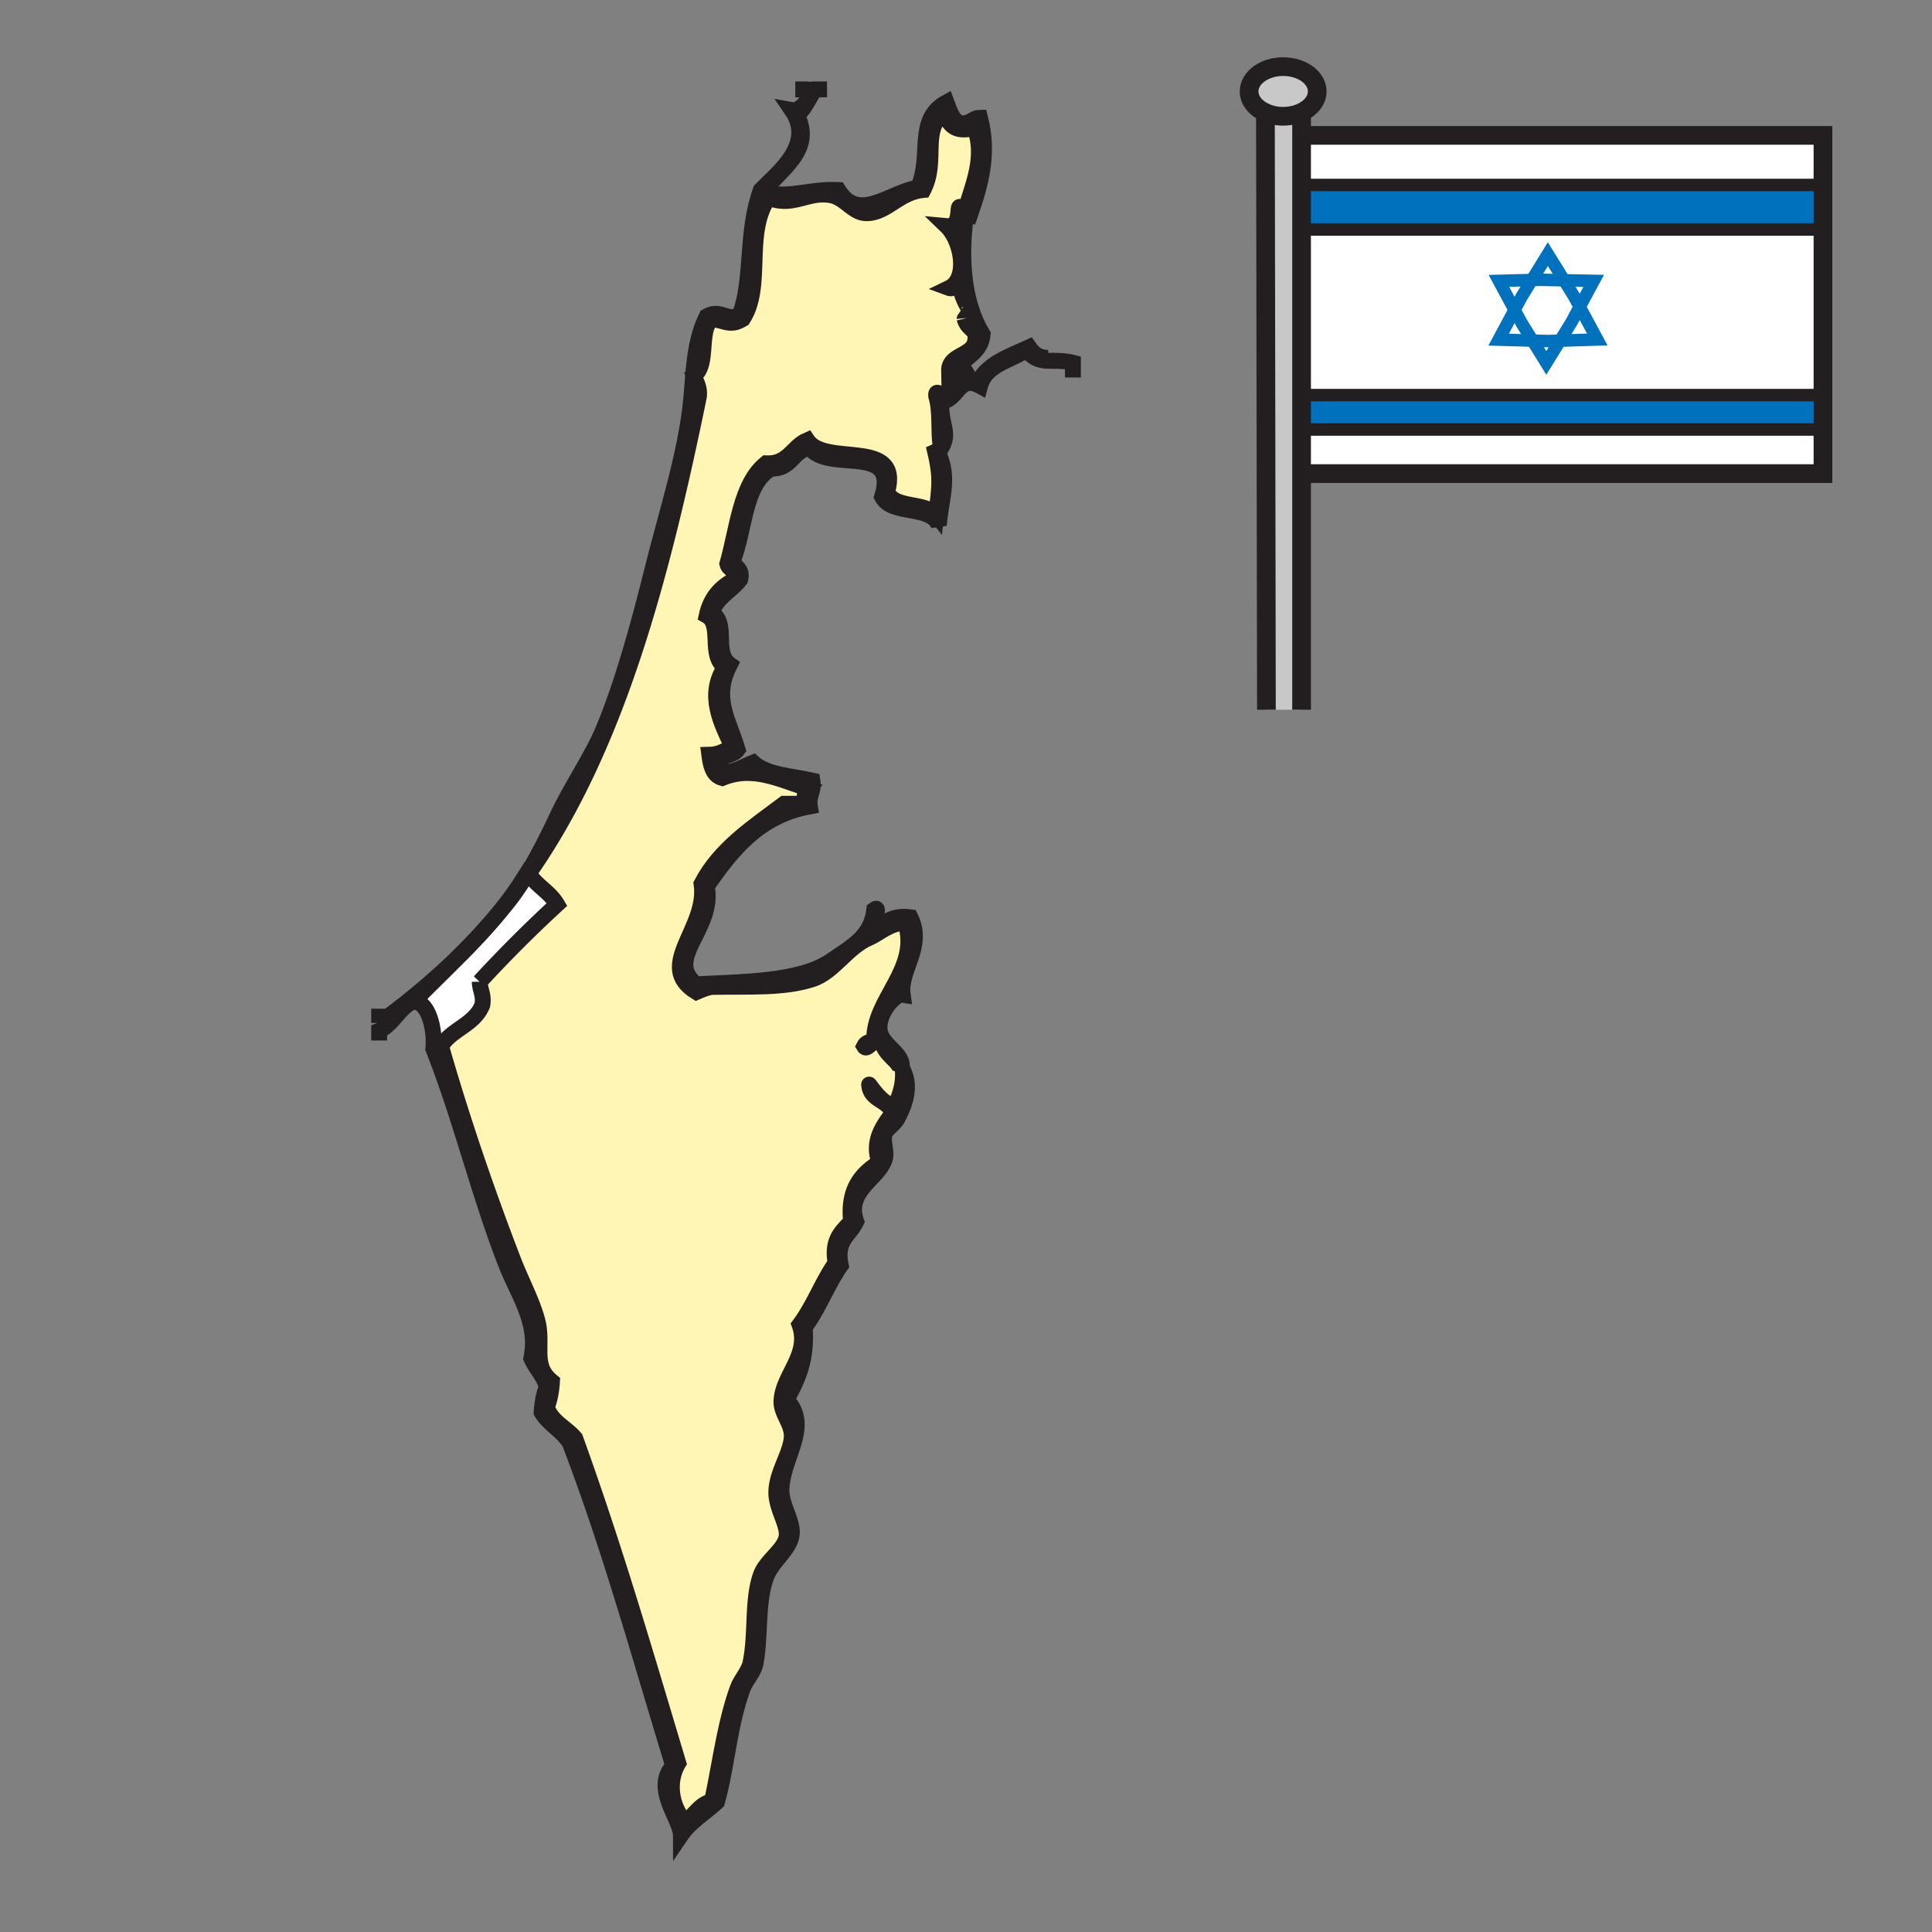 <svg xmlns="http://www.w3.org/2000/svg" width="850.89" height="850.89" viewBox="0 0 850.89 850.89" overflow="visible"><rect x="0" y="0" width="850.89" height="850.89" fill="#808080" stroke="none"/><path d="M338.5 87.08c10.65 4.4 17.27-2.9 27.26-1.13 6.67 1.18 9.72 7.93 15.9 7.95 8.87.02 14.29-9.24 24.99-10.22 6.58-12.66-.97-26.23 9.09-34.08 3.25 8.19 7.33 8.01 13.63 6.82 4.75 13.75-1.351 25.58-4.54 37.48-5.28-8.89.54 6.46-7.96 5.68 6.66 6.43 9.71 23.11 1.14 27.26 2.65.97 4.89-3.97 5.68-1.14-2.06 1.72 3.37 11.7 3.43 10.42 0 1.45-2.28 4.4-2.29 4.35 1.57 5.41 6 4.19 4.54 10.22-1.46 6.04-11.49 5.54-11.36 12.5 2.24-3.62 5.29 1.42 5.68 3.4-2.85.94-3.59 3.98-5.68 5.68-1.79 5.49-6.1-2.43-5.68 2.27 2.07 6.44.87 16.91 2.01 21.82l-2.5.75c-.2-.33-.42-.65-.64-.98 3.56 14.19 2.65 17.45 1.13 30.66-4.69-5.91-18.62-2.57-21.58-10.22 6.63-24.08-27.14-10.62-35.21-22.72-6.64 2.83-8.27 10.67-18.17 10.23-11.31 9.13-12.5 28.39-17.04 44.29.63 2.78 4.39 2.43 3.4 6.82-6.29 3.17-10.82 8.1-12.49 15.9 7.09 3.96.64 17.45 7.95 22.72-7.99 12.41-1.67 24.42 3.41 35.21-3.14 1.41-5.77 3.32-10.22 3.41.6 4.7 1.55 9.05 5.68 10.22 13.36-5.49 24.92.51 37.48 4.54-1.58 1.46-.7 5.37-2.27 6.82h-7.95c-13.59 10.27-28.14 19.57-36.35 35.21 2.99 19.66-21.17 36.24-2.27 47.7 2.12-.9 4.16-1.89 6.81-2.27 16.35-.311 31.49.76 44.3-3.4 9.4-3.06 15.38-14.16 24.99-18.18 4.22-1.76 8.54-6.31 15.9-6.81 6.86 20.63-14.55 34.07-13.63 52.25-2.11.15-3.8.74-4.54 2.271 1.44 2.46 3.7-3.78 7.95-2.271.65 6.5 8.9 9.01 7.95 13.63.19-.39.34-.77.46-1.14h.67c.67 5.84-1.26 11.82-3.4 15.9-5.77.18-11.81-10.521-11.36-9.08.54 7.029 8.61 6.529 10.22 12.489-3.87 5.341-9.25 12.2-5.68 21.58-7.87 5-14.05 11.69-12.49 26.13-4.03 4.29-8.7 7.961-6.82 18.171-5.93 8.46-9.73 19.04-15.9 27.26 4.83 13.42-7.91 22.569-7.95 34.08-.01 4.979 4.56 9.529 4.54 14.76-.02 7.36-6.79 16.14-6.81 24.99-.02 7.12 5.21 14.239 4.54 19.31-.77 5.851-9.06 10.65-11.36 17.04-3.96 11.01-1.9 25.63-4.54 38.62-.82 4.01-4.21 7.34-5.68 11.35-5.64 15.471-7.82 33.971-11.36 49.98-5.79.3-9.13 9-12.49 7.95-5.33-6.37-7.16-16.811-2.27-24.99-15.03-50.13-28.14-95.23-45.44-143.11-3.97-4.739-10.25-7.16-12.49-13.63 1.26-3.28 2.04-7.05 2.27-11.359-7.67-6.271-4.77-13.391-5.68-22.721-.83-8.489-7.45-20.52-11.36-30.67-11.91-30.92-22.84-62.96-31.8-94.27 4.58-7.54 14.78-9.45 18.17-18.181.78-4.56-1.09-6.479-1.13-10.22a576.241 576.241 0 0 1 34.07-34.07c-3.22-5.49-9.19-8.23-12.49-13.63 39.14-55.89 58.77-131.29 74.96-210.14.38-4.16-1.26-6.31-2.27-9.08 6.72-4.26 1.99-19.97 7.95-24.99 6.31.87 8.14 3.33 13.63 0 9.41-14.499.65-37.629 11.36-53.389z" fill="#fff5b4"/><path d="M241.95 397.17c.29 6.6-30.67 26.97-32.94 32.94 5.58 16.34-9.73 23.12-17.03 26.12-.69-5.86-2.46-10.65-5.91-13.74-.94-.86-1.99-1.58-3.18-2.16 8.91-8.98 18.13-17.67 26.78-26.93.11-.12.23-.24.34-.37 4.78-5.07 9.38-10.35 13.77-15.86 2.34-2.93 4.67-6.31 6.97-9.97 2.51 4.3 11.02 5.85 11.2 9.97z" fill="#fff"/><path d="M377.12 538.02c-2.76 5.95-9.23 8.181-6.82 19.311-5.92 8.45-9.73 19.03-15.9 27.25 1.09 14.34-3.21 23.3-7.95 31.81 11.06 12.07-1.99 25.38-2.27 39.75-.13 6.73 4.99 13.601 4.54 19.311-.54 6.99-8.67 11.85-11.35 19.31-4 11.11-2.37 25.67-4.55 37.49-.83 4.51-4.13 7.2-5.68 11.35-5.95 16.011-7.05 34.87-11.36 49.98-5.28 4.939-11.76 8.68-15.9 14.77-.04-7.239-12.6-20.72-3.4-30.67-15.19-49.67-27.59-95.109-45.44-141.979-3.22-5.49-9.19-8.23-12.49-13.63.22-4.32 1-8.08 2.27-11.36-1.46-4.979-4.9-7.979-6.82-12.5 3.3-15.77-5.68-27.38-11.35-42.02-11.96-30.841-19.89-64.221-31.81-94.28.7-7.23-1.21-15.92-4.91-19.271l.14-.149c3.45 3.09 5.22 7.88 5.91 13.74 7.3-3 22.61-9.78 17.03-26.12 2.27-5.97 33.23-26.34 32.94-32.94-.18-4.12-8.69-5.67-11.2-9.97.57-.91 1.13-1.83 1.69-2.78l.43.26c3.3 5.4 9.27 8.14 12.49 13.63a576.241 576.241 0 0 0-34.07 34.07c.04 3.74 1.91 5.66 1.13 10.22-3.39 8.73-13.59 10.641-18.17 18.181 8.96 31.31 19.89 63.35 31.8 94.27 3.91 10.15 10.53 22.181 11.36 30.67.91 9.33-1.99 16.45 5.68 22.721-.23 4.31-1.01 8.079-2.27 11.359 2.24 6.47 8.52 8.891 12.49 13.63 17.3 47.88 30.41 92.98 45.44 143.11-4.89 8.18-3.06 18.62 2.27 24.99 3.36 1.05 6.7-7.65 12.49-7.95 3.54-16.01 5.72-34.51 11.36-49.98 1.47-4.01 4.86-7.34 5.68-11.35 2.64-12.99.58-27.61 4.54-38.62 2.3-6.39 10.59-11.189 11.36-17.04.67-5.07-4.56-12.189-4.54-19.31.02-8.851 6.79-17.63 6.81-24.99.02-5.23-4.55-9.78-4.54-14.76.04-11.511 12.78-20.66 7.95-34.08 6.17-8.22 9.97-18.8 15.9-27.26-1.88-10.21 2.79-13.881 6.82-18.171-1.56-14.439 4.62-21.13 12.49-26.13-3.57-9.38 1.81-16.239 5.68-21.58-1.61-5.96-9.68-5.46-10.22-12.489-.45-1.44 5.59 9.26 11.36 9.08 2.14-4.08 4.07-10.061 3.4-15.9 3.84 7.38 1.15 15.1-2.27 21.58-1.41 2.689-4.98 4.63-5.68 6.82-1.05 3.319 1.16 7.93 0 11.35-2.91 8.616-17.25 13.746-12.49 27.266z" fill="#fff"/><path d="M382.8 413.07c-9.61 4.02-15.59 15.121-24.99 18.18-12.81 4.16-27.95 3.09-44.3 3.4-2.65.38-4.69 1.369-6.81 2.27-18.9-11.46 5.26-28.04 2.27-47.7 8.21-15.64 22.76-24.94 36.35-35.21h7.95c1.57-1.45.69-5.36 2.27-6.82-12.56-4.03-24.12-10.03-37.48-4.54-4.13-1.17-5.08-5.52-5.68-10.22 4.45-.09 7.08-2 10.22-3.41-5.08-10.79-11.4-22.8-3.41-35.21-7.31-5.27-.86-18.76-7.95-22.72 1.67-7.8 6.2-12.73 12.49-15.9.99-4.39-2.77-4.04-3.4-6.82 4.54-15.9 5.73-35.16 17.04-44.29 9.9.44 11.53-7.4 18.17-10.23 8.07 12.1 41.84-1.36 35.21 22.72 2.96 7.65 16.89 4.31 21.58 10.22 1.52-13.21 2.43-16.47-1.13-30.66.22.33.44.65.64.98 7.25 11.59 2.62 21.85 1.63 34.23-3.47-9.03-20.76-4.24-24.99-12.5 7.44-24.07-23.69-10.41-31.81-21.58-7.7 1-7.87 9.55-17.03 9.09-12.17 7.14-11.35 27.27-17.04 40.89 1.06 2.73 4.56 3.01 3.41 7.95-3.88 5.21-10.43 7.75-12.5 14.77 7.55 4.41.56 17.36 7.95 22.71-7.58 14.9-.7 23.77 3.41 37.49-2.06 2.86-7.46 2.38-9.09 5.67 1.09 8.5 11.63 1.66 15.91 0 5.9 5.46 16.84 5.88 26.12 7.96.8 4.96-1.93 6.39-1.14 11.35-22.7 4.18-34.33 19.43-45.43 35.22 3.9 18.58-19.01 31.86-4.54 43.16 18.92-1.149 45.05-.76 59.06-10.229 10.13-6.84 17.98-11.09 19.31-22.71 2.9-2.14-.68 5.14 0 7.95 4.77-2.05 8.01-5.62 15.9-4.54 6.4 13.16-4.94 23.189-3.41 34.069-3.06-.52-10.45 7.45-10.22 14.771.26 7.9 11.73 11.08 9.55 18.17-.12.37-.27.75-.46 1.14.95-4.62-7.3-7.13-7.95-13.63-4.25-1.51-6.51 4.73-7.95 2.271.74-1.53 2.43-2.12 4.54-2.271-.92-18.18 20.49-31.62 13.63-52.25-7.36.499-11.68 5.049-15.9 6.809z"/><path fill="#0071bc" d="M802.87 174.01v15.17H575.4l-.14-15.17z"/><path fill="#fff" d="M802.87 74.19v7.27H574.41l-.2-21.83h228.66z"/><path fill="#0071bc" d="M802.87 81.46v19.61H574.59l-.18-19.61H802.8z"/><path d="M802.87 101.07v72.94H575.26l-.67-72.94h228.28zm-99.39 48.44l-7.75-14.36 6.149-11.45-13.03-.26-7.149-11.52-7.03 11.4-14.51.38 6.88 12.8-7.01 13.08 14.91.43 6.079 9.82 6.061-9.79 16.4-.53zM802.87 189.18v19.4H575.58l-.18-19.4h226.52z" fill="#fff"/><path fill="#fff" d="M695.73 135.15l7.75 14.36-16.4.53 4.92-7.96zM701.88 123.7l-6.15 11.45-2.57-4.77-4.31-6.94z"/><path fill="#fff" d="M693.16 130.38l2.57 4.77-3.73 6.93-4.92 7.96-5.32.17-6.82-.2-4.9-7.93-3-5.58 3.26-6.08 4.37-7.1 3.66-.1 10.52.22z"/><path fill="#fff" d="M681.7 111.92l7.15 11.52-10.52-.22-3.66.1zM681.76 150.21l5.32-.17-6.06 9.79-6.08-9.82zM670.3 130.42l-3.26 6.08-6.88-12.8 14.51-.38zM670.04 142.08l4.9 7.93-14.91-.43 7.01-13.08z"/><path d="M573.24 81.46v231.12h-15.48l-.44-262.97c2.27 1.01 4.949 1.6 7.81 1.6 2.99 0 5.78-.64 8.11-1.74v31.99z" fill="#c8c8c8"/><path d="M565.13 29.34c8.29 0 15 4.89 15 10.93 0 3.86-2.74 7.25-6.89 9.2-2.33 1.1-5.12 1.74-8.11 1.74-2.86 0-5.54-.59-7.81-1.6-4.311-1.92-7.19-5.38-7.19-9.34 0-6.04 6.72-10.93 15-10.93z" fill="#c8c8c8"/><path d="M460.16 158.79zM458.22 158.46c.15.04.3.07.44.1-.15-.03-.3-.06-.44-.1zM456.44 157.81zM455.91 157.54c.16.09.32.17.479.25-.159-.08-.319-.16-.479-.25zM452.64 154.77c.17.21.351.41.53.59-.18-.18-.35-.38-.53-.59zM452.09 154.1c.18.23.36.46.55.67-.18-.21-.37-.43-.55-.67zM364.25 39.35l-9.61 7.14c.47-.73.91-1.49 1.35-2.25.95-1.66 1.87-3.35 2.96-4.86l5.3-.03zM230.75 387.2c-2.3 3.66-4.63 7.04-6.97 9.97-4.39 5.51-8.99 10.79-13.77 15.86 7.5-8.06 14.56-16.56 20.59-26.08.04.09.09.17.15.25z" fill="#fff"/><g fill="none"><path stroke="#231f20" stroke-width="8.235" d="M574.21 59.63h228.66v148.95H575.58M557.32 49.61c-4.311-1.92-7.19-5.38-7.19-9.34 0-6.04 6.72-10.93 15-10.93 8.29 0 15 4.89 15 10.93 0 3.86-2.74 7.25-6.89 9.2-2.33 1.1-5.12 1.74-8.11 1.74-2.86 0-5.54-.59-7.81-1.6z"/><path stroke="#231f20" stroke-width="8.235" d="M557.32 49.3v.31l.44 262.97M573.24 48.76v263.82"/><path stroke="#231f20" stroke-width="5.49" d="M801.53 74.95l1.34-.76.79-.45M804.06 193.37l-1.19-.7-2.79-1.64M573.79 101.07H802.8M573.79 174.01H803.58M574.52 189.18h227.4M573 81.46H802.8"/><path stroke="#0071bc" stroke-width="5.49" d="M667.04 136.5l-6.88-12.8 14.51-.38 3.66-.1 10.52.22 13.03.26-6.15 11.45-3.73 6.93-4.92 7.96-6.06 9.79-6.08-9.82"/><path stroke="#0071bc" stroke-width="5.49" d="M674.94 150.01l-4.9-7.93-3-5.58"/><path stroke="#0071bc" stroke-width="5.49" d="M687.08 150.04l-5.32.17-6.82-.2-14.91-.43 7.01-13.08 3.26-6.08 4.37-7.1 7.03-11.4 7.15 11.52 4.31 6.94 2.57 4.77 7.75 14.36z"/><path d="M166.99 450.55v-6.3M453.88 156.06c-.1-.09-.2-.19-.31-.29M460.62 158.83c-.16-.01-.311-.02-.46-.04M464.25 158.91h-.65" stroke="#231f20" stroke-width="7"/><path d="M354.64 46.49c-1.02 1.61-2.17 3.09-3.64 4.25 8.15 16.04-8.89 24.69-14.77 34.07 12.54 2.64 19.73-1.71 32.94-1.13 9.03 14.48 21.76 1.46 35.21-1.14 6.3-14.07-1.48-29.92 12.49-37.48 1.36 3.56 2.38 7.46 5.68 9.09 4.75.95 5.37-2.21 9.09-2.28 4.2 16.33.011 30-4.54 43.17-2.76-.33-9.709 7.16-3.41 9.08.19-1.7-.41-4.19 1.14-4.54-1.23 12.84-.59 25.35 2.82 36.18 1.3 4.11 2.989 7.97 5.13 11.52-.65 7.31-6.4 9.51-10.23 13.63 3.35 1.63 3.48 6.47 7.16 7.75.25.09.51.16.79.21 4.13-8.75 13.89-11.86 22.72-15.91 2.641 3.81 5.24 4.55 8.3 4.68" stroke="#231f20" stroke-width="7"/><path d="M210.01 413.03c4.78-5.07 9.38-10.35 13.77-15.86 2.34-2.93 4.67-6.31 6.97-9.97.57-.91 1.13-1.83 1.69-2.78 4.63-7.71 9.05-16.42 12.92-24.73 6.17-13.24 15.27-26.23 20.45-38.62 8.38-20.09 15.55-46.16 21.58-70.42 6.25-25.2 14.81-51.05 17.04-74.97.32-3.41.55-6.83.84-10.24.76-8.99 1.91-17.89 5.97-26.11 6.33-3.64 9.68 3.12 14.77-1.13 5.72-15.92 2.3-35.86 9.08-54.52 7.65-7.82 23.9-20.24 13.63-35.21 2.69.48 5.35-2.01 6.79-4.5 1.31-2.27 1.61-4.53.03-4.59h-5.29M166.99 450.55c14.73-10.63 29.34-23.03 42.68-37.15" stroke="#231f20" stroke-width="7"/><path d="M230.75 387.2c-.06-.08-.11-.16-.15-.25-6.03 9.52-13.09 18.02-20.59 26.08-.11.13-.23.25-.34.37-8.65 9.26-17.87 17.95-26.78 26.93 1.19.58 2.24 1.3 3.18 2.16" stroke="#231f20" stroke-width="7"/><path d="M166.99 458.25v-4.29c6.46-2.61 11.35-14.46 17.04-12.49.68.23 1.31.63 1.9 1.17 3.7 3.351 5.61 12.04 4.91 19.271 11.92 30.06 19.85 63.439 31.81 94.28 5.67 14.64 14.65 26.25 11.35 42.02 1.92 4.521 5.36 7.521 6.82 12.5-1.27 3.28-2.05 7.04-2.27 11.36 3.3 5.399 9.27 8.14 12.49 13.63 17.85 46.87 30.25 92.31 45.44 141.979-9.2 9.95 3.36 23.431 3.4 30.67 4.14-6.09 10.62-9.83 15.9-14.77 4.31-15.11 5.41-33.97 11.36-49.98 1.55-4.149 4.85-6.84 5.68-11.35 2.18-11.82.55-26.38 4.55-37.49 2.68-7.46 10.81-12.319 11.35-19.31.45-5.71-4.67-12.58-4.54-19.311.28-14.37 13.33-27.68 2.27-39.75 4.74-8.51 9.04-17.47 7.95-31.81 6.17-8.22 9.98-18.8 15.9-27.25-2.41-11.13 4.06-13.36 6.82-19.311-4.76-13.52 9.58-18.649 12.49-27.27 1.16-3.42-1.05-8.03 0-11.35.7-2.19 4.27-4.131 5.68-6.82 3.42-6.48 6.11-14.2 2.27-21.58.67 5.84-1.26 11.82-3.4 15.9-5.77.18-11.81-10.521-11.36-9.08.54 7.029 8.61 6.529 10.22 12.489-3.87 5.341-9.25 12.2-5.68 21.58-7.87 5-14.05 11.69-12.49 26.13-4.03 4.29-8.7 7.961-6.82 18.171-5.93 8.46-9.73 19.04-15.9 27.26 4.83 13.42-7.91 22.569-7.95 34.08-.01 4.979 4.56 9.529 4.54 14.76-.02 7.36-6.79 16.14-6.81 24.99-.02 7.12 5.21 14.239 4.54 19.31-.77 5.851-9.06 10.65-11.36 17.04-3.96 11.01-1.9 25.63-4.54 38.62-.82 4.01-4.21 7.34-5.68 11.35-5.64 15.471-7.82 33.971-11.36 49.98-5.79.3-9.13 9-12.49 7.95-5.33-6.37-7.16-16.811-2.27-24.99-15.03-50.13-28.14-95.23-45.44-143.11-3.97-4.739-10.25-7.16-12.49-13.63 1.26-3.28 2.04-7.05 2.27-11.359-7.67-6.271-4.77-13.391-5.68-22.721-.83-8.489-7.45-20.52-11.36-30.67-11.91-30.92-22.84-62.96-31.8-94.27 4.58-7.54 14.78-9.45 18.17-18.181.78-4.56-1.09-6.479-1.13-10.22a576.241 576.241 0 0 1 34.07-34.07c-3.22-5.49-9.19-8.23-12.49-13.63 39.14-55.89 58.77-131.29 74.96-210.14.38-4.16-1.26-6.31-2.27-9.08 6.72-4.26 1.99-19.97 7.95-24.99 6.31.87 8.14 3.33 13.63 0 9.41-14.5.65-37.63 11.36-53.39 10.65 4.4 17.27-2.9 27.26-1.13 6.67 1.18 9.72 7.93 15.9 7.95 8.87.02 14.29-9.24 24.99-10.22 6.58-12.66-.97-26.23 9.09-34.08 3.25 8.19 7.33 8.01 13.63 6.82 4.75 13.75-1.351 25.58-4.54 37.48-5.28-8.89.54 6.46-7.96 5.68 6.66 6.43 9.71 23.11 1.14 27.26 2.65.97 4.89-3.97 5.68-1.14-2.06 1.72 3.37 11.7 3.41 10.23.011.08.021.14.021.19 0 1.45-2.28 4.4-2.29 4.35 1.57 5.41 6 4.19 4.54 10.22-1.46 6.04-11.49 5.54-11.36 12.5 2.24-3.62 5.29 1.42 5.68 3.4-2.85.94-3.59 3.98-5.68 5.68-1.79 5.49-6.1-2.43-5.68 2.27 2.07 6.44.87 16.91 2.01 21.82.08.32.16.63.26.9 4.04-7.08-.58-10.09 0-20.44 6.85-.36 7.49-10.28 14.97-7.75.64.21 1.319.52 2.069.93 2.601-9.51 13.271-10.97 20.45-15.9.18.23.36.46.55.67.17.21.351.41.53.59.13.15.271.28.4.41.109.1.21.2.31.29.67.62 1.351 1.11 2.03 1.48.16.09.32.17.479.25.011.01.03.02.051.02.159.08.329.16.5.23.42.17.84.31 1.279.42.15.04.3.07.44.1.189.05.38.08.58.11.3.05.609.09.92.12.149.02.31.03.46.04.95.08 1.939.08 2.979.08 2.58.01 5.48-.01 8.931.87v6.47" stroke="#231f20" stroke-width="7"/><path d="M411.84 197.11c7.25 11.59 2.62 21.85 1.63 34.23-3.47-9.03-20.76-4.24-24.99-12.5 7.44-24.07-23.69-10.41-31.81-21.58-7.7 1-7.87 9.55-17.03 9.09-12.17 7.14-11.35 27.27-17.04 40.89 1.06 2.73 4.56 3.01 3.41 7.95-3.88 5.21-10.43 7.75-12.5 14.77 7.55 4.41.56 17.36 7.95 22.71-7.58 14.9-.7 23.77 3.41 37.49-2.06 2.86-7.46 2.38-9.09 5.67 1.09 8.5 11.63 1.66 15.91 0 5.9 5.46 16.84 5.88 26.12 7.96.8 4.96-1.93 6.39-1.14 11.35-22.7 4.18-34.33 19.43-45.43 35.22 3.9 18.58-19.01 31.86-4.54 43.16 18.92-1.149 45.05-.76 59.06-10.229 10.13-6.84 17.98-11.09 19.31-22.71 2.9-2.14-.68 5.14 0 7.95 4.77-2.05 8.01-5.62 15.9-4.54 6.4 13.16-4.94 23.189-3.41 34.069-3.06-.52-10.45 7.45-10.22 14.771.26 7.9 11.73 11.08 9.55 18.17-.12.37-.27.75-.46 1.14.95-4.62-7.3-7.13-7.95-13.63-4.25-1.51-6.51 4.73-7.95 2.271.74-1.53 2.43-2.12 4.54-2.271-.92-18.18 20.49-31.62 13.63-52.25-7.36.5-11.68 5.05-15.9 6.81-9.61 4.02-15.59 15.121-24.99 18.18-12.81 4.16-27.95 3.09-44.3 3.4-2.65.38-4.69 1.369-6.81 2.27-18.9-11.46 5.26-28.04 2.27-47.7 8.21-15.64 22.76-24.94 36.35-35.21h7.95c1.57-1.45.69-5.36 2.27-6.82-12.56-4.03-24.12-10.03-37.48-4.54-4.13-1.17-5.08-5.52-5.68-10.22 4.45-.09 7.08-2 10.22-3.41-5.08-10.79-11.4-22.8-3.41-35.21-7.31-5.27-.86-18.76-7.95-22.72 1.67-7.8 6.2-12.73 12.49-15.9.99-4.39-2.77-4.04-3.4-6.82 4.54-15.9 5.73-35.16 17.04-44.29 9.9.44 11.53-7.4 18.17-10.23 8.07 12.1 41.84-1.36 35.21 22.72 2.96 7.65 16.89 4.31 21.58 10.22 1.52-13.21 2.43-16.47-1.13-30.66.22.329.44.649.64.979zM354.64 46.49c.47-.73.91-1.49 1.35-2.25.95-1.66 1.87-3.35 2.96-4.86l5.3-.03" stroke="#231f20" stroke-width="7"/></g><path fill="none" d="M.25.25h850.394v850.394H.25z"/></svg>